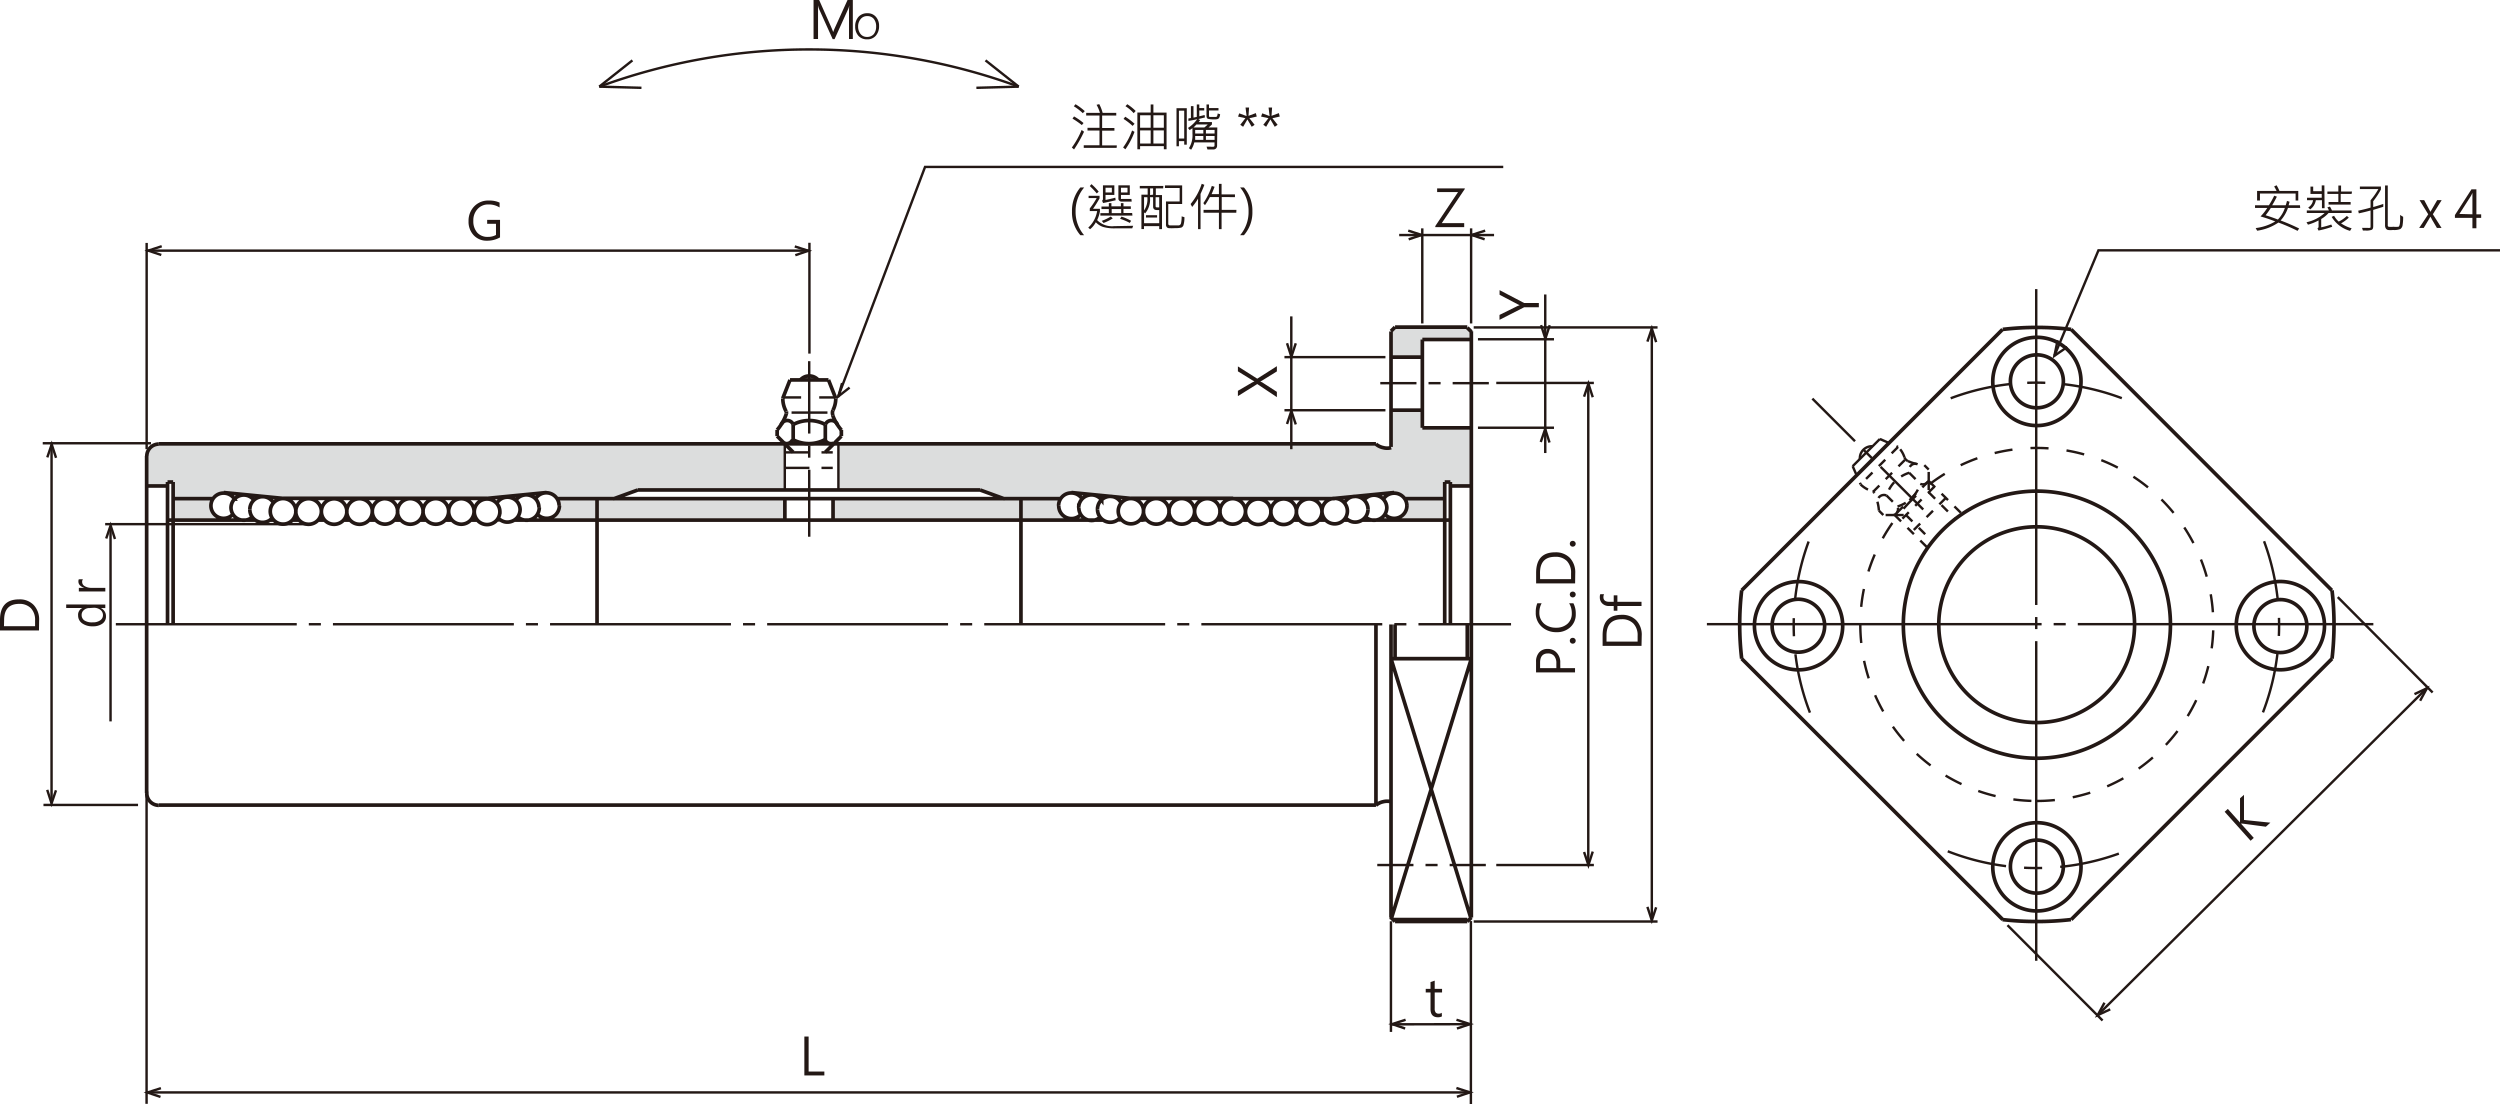 <svg xmlns="http://www.w3.org/2000/svg" xmlns:xlink="http://www.w3.org/1999/xlink" viewBox="0 0 339.93 150.14">
  <defs>
    <style>
      .cls-1, .cls-10, .cls-11, .cls-13, .cls-14, .cls-15, .cls-16, .cls-17, .cls-18, .cls-4, .cls-5, .cls-6, .cls-7, .cls-8, .cls-9 {
        fill: none;
      }

      .cls-2 {
        clip-path: url(#clip-path);
      }

      .cls-3 {
        fill: #dcdddd;
      }

      .cls-10, .cls-11, .cls-13, .cls-14, .cls-15, .cls-16, .cls-17, .cls-18, .cls-4, .cls-5, .cls-6, .cls-7, .cls-8, .cls-9 {
        stroke: #231815;
      }

      .cls-10, .cls-11, .cls-13, .cls-14, .cls-15, .cls-16, .cls-17, .cls-18, .cls-4, .cls-6, .cls-7, .cls-8, .cls-9 {
        stroke-width: 0.33px;
      }

      .cls-5 {
        stroke-width: 0.5px;
      }

      .cls-6 {
        stroke-dasharray: 4.92 1.64 1.64 1.64;
      }

      .cls-7 {
        stroke-dasharray: 24.6 1.64 1.64 1.64;
      }

      .cls-8 {
        stroke-dasharray: 2.46 2.46 5.74 2.46 2.46 5.74;
      }

      .cls-9 {
        stroke-dasharray: 8.2 1.64 8.2 8.2 1.64 8.2;
      }

      .cls-10 {
        stroke-dasharray: 3.28 1.64 4.1 1.64;
      }

      .cls-11 {
        stroke-dasharray: 9.84 1.64 1.64 1.64;
      }

      .cls-12 {
        fill: #231815;
      }

      .cls-13 {
        stroke-dasharray: 45.51 1.64 1.64 1.64;
      }

      .cls-14 {
        stroke-dasharray: 1.23 1.23;
      }

      .cls-15 {
        stroke-dasharray: 43.46 1.64 1.64 1.64;
      }

      .cls-16 {
        stroke-dasharray: 8.2 1.64 1.64 1.64;
      }

      .cls-17 {
        stroke-dasharray: 2.46 2.46;
      }

      .cls-18 {
        stroke-dasharray: 8.2 2.46 2.46 2.46 8.2 28.29;
      }
    </style>
    <clipPath id="clip-path" transform="translate(-4.38 -4.38)">
      <rect class="cls-1" width="348.77" height="156.18"/>
    </clipPath>
  </defs>
  <title>資產 1</title>
  <g id="圖層_2" data-name="圖層 2">
    <g id="圖層_1-2" data-name="圖層 1">
      <g class="cls-2">
        <path class="cls-3" d="M200.72,75V72.11h-5.43a1.24,1.24,0,0,1,.41,1,2.66,2.66,0,0,1-1.69,2Z" transform="translate(-4.38 -4.38)"/>
        <path class="cls-3" d="M148.5,72.16H117.6v2.92h32.59s-1.43-.36-1.79-1.23a4.07,4.07,0,0,1,.1-1.69" transform="translate(-4.38 -4.38)"/>
        <path class="cls-3" d="M111.11,72.26H80.18a.87.87,0,0,1,.26.82,2.41,2.41,0,0,1-1.64,2h32.31Z" transform="translate(-4.38 -4.38)"/>
        <polygon class="cls-3" points="23.63 67.72 23.63 70.59 30.39 70.59 28.86 69.57 28.6 68.7 28.96 67.72 23.63 67.72"/>
        <polygon class="cls-3" points="189.68 44.54 189.15 45.07 189.15 48.53 193.39 48.53 193.39 46.15 200.03 46.15 200.03 45.09 199.48 44.54 189.68 44.54"/>
        <path class="cls-3" d="M118.39,64.74v6.2h19.19L141,72.17h7.63s.48-.53.67-.58a2.64,2.64,0,0,1,.84-.21l8,.79h27.73l8.13-.79a2.48,2.48,0,0,1,.77.19c.15.12.63.36.7.63h5.42V69.93h.77v.51h2.81v-7.9h-6.62V60.16h-4.28v5.06a5.77,5.77,0,0,1-1.06,0,6,6,0,0,1-1-.5Z" transform="translate(-4.38 -4.38)"/>
        <path class="cls-3" d="M25.9,64.71s-.89.19-1.06.43a2,2,0,0,0-.53,1.11v4.19h2.84v-.5h.77V72.2h5.39a2.37,2.37,0,0,1,.7-.63,4.61,4.61,0,0,1,.82-.19l8.11.79H70.45l8.23-.79a2.58,2.58,0,0,1,.89.26,2.47,2.47,0,0,1,.6.53h7.58l3.35-1.23h20V64.73Z" transform="translate(-4.38 -4.38)"/>
        <path class="cls-4" d="M142.89,16.16a82.84,82.84,0,0,0-57,0" transform="translate(-4.38 -4.38)"/>
        <line class="cls-4" x1="85.99" y1="8.21" x2="81.48" y2="11.78"/>
        <line class="cls-4" x1="87.22" y1="11.94" x2="81.48" y2="11.78"/>
        <line class="cls-4" x1="134" y1="8.21" x2="138.51" y2="11.78"/>
        <line class="cls-4" x1="132.76" y1="11.94" x2="138.51" y2="11.78"/>
        <path class="cls-5" d="M187.18,72.77A1.71,1.71,0,0,1,188,72a1.74,1.74,0,0,1,2.39,1.6m-2.8.28a1.74,1.74,0,0,0-1.73-1.74,1.78,1.78,0,0,0-1.23.51,1.75,1.75,0,0,0,0,2.45,1.78,1.78,0,0,0,1.23.51,1.74,1.74,0,0,0,1.73-1.73m-17.33,0A1.74,1.74,0,0,0,172,75.65m-115.28,0a1.72,1.72,0,0,0,1.73-1.73m19,.39a1.74,1.74,0,0,0,2.48.06,1.81,1.81,0,0,0,.52-1.24m-5.64,1.54a1.75,1.75,0,0,0,2.42-.07,1.79,1.79,0,0,0,.48-1.21m115.83,40a2.2,2.2,0,0,0-1.08,0,2.23,2.23,0,0,0-1,.49m0-49.12a2.23,2.23,0,0,0,1,.49,2.08,2.08,0,0,0,1.08,0m-169.2,47a1.64,1.64,0,0,0,.48,1.15,1.63,1.63,0,0,0,1.16.48m0-49.12a1.67,1.67,0,0,0-1.16.48,1.69,1.69,0,0,0-.48,1.16m124,6.76a1.73,1.73,0,0,0,3,1.18m-.27-.92a1.75,1.75,0,0,0,.49,1.21,1.74,1.74,0,0,0,1.19.52,1.7,1.7,0,0,0,1.22-.45M41.58,72.77a1.71,1.71,0,0,0-.84-.73,1.74,1.74,0,0,0-2.39,1.6m6.26.28a1.74,1.74,0,1,0-.51,1.22,1.76,1.76,0,0,0,.51-1.22m109-.28a1.76,1.76,0,0,0,.31,1,1.73,1.73,0,0,0,2.73.16m-5.13-2.58a1.72,1.72,0,0,0-.85-.7,1.8,1.8,0,0,0-1.1-.05,1.73,1.73,0,0,0-1.25,1.67m5.86-.77a1.76,1.76,0,0,0-.87-.62,1.74,1.74,0,0,0-1.93.64,1.74,1.74,0,0,0-.33,1m12.29.53a1.74,1.74,0,1,0-.51,1.22,1.76,1.76,0,0,0,.51-1.22m3.47,0a1.74,1.74,0,1,0-.51,1.22,1.76,1.76,0,0,0,.51-1.22m3.46,0a1.75,1.75,0,0,0-.5-1.23,1.74,1.74,0,0,0-2.46,0,1.75,1.75,0,0,0,0,2.45,1.74,1.74,0,0,0,2.46,0,1.74,1.74,0,0,0,.5-1.22M172,72.18a1.74,1.74,0,0,0-1.74,1.74m-13.43-1.15A1.71,1.71,0,0,0,156,72a1.74,1.74,0,0,0-2.39,1.6m6.26.28a1.72,1.72,0,1,0-.5,1.22,1.75,1.75,0,0,0,.5-1.22M172,75.65a1.74,1.74,0,0,0,1.73-1.73m18.95.39a1.73,1.73,0,0,0,3-1.18m-5.63,1.54a1.71,1.71,0,0,0,1.22.45,1.74,1.74,0,0,0,1.19-.52,1.75,1.75,0,0,0,.49-1.21m-5.6,1.4a1.87,1.87,0,0,0,.89.54,1.76,1.76,0,0,0,1.84-.7,1.76,1.76,0,0,0,.31-1m5.29-.51a1.72,1.72,0,0,0-.35-1,1.77,1.77,0,0,0-.9-.62,1.8,1.8,0,0,0-1.1.05,1.72,1.72,0,0,0-.85.7m.47,1.18a1.74,1.74,0,0,0-.33-1,1.74,1.74,0,0,0-1.93-.64,1.8,1.8,0,0,0-.87.62m-5.69,1.56a1.74,1.74,0,1,0-.51,1.22,1.76,1.76,0,0,0,.51-1.22m-3.47,0a1.74,1.74,0,1,0-.51,1.22,1.76,1.76,0,0,0,.51-1.22m-3.47,0a1.75,1.75,0,0,0-.5-1.23,1.78,1.78,0,0,0-1.23-.51,1.75,1.75,0,0,0-1.22.51,1.73,1.73,0,0,0,0,2.45,1.75,1.75,0,0,0,1.22.51,1.78,1.78,0,0,0,1.23-.51,1.74,1.74,0,0,0,.5-1.22m-3.46,0A1.74,1.74,0,0,0,172,72.18M72.1,74.79a1.79,1.79,0,0,0,.88.54,1.72,1.72,0,0,0,1-.07,1.71,1.71,0,0,0,.82-.63,1.83,1.83,0,0,0,.3-1m5.3-.51a1.74,1.74,0,0,0-2.36-1.62,1.76,1.76,0,0,0-.85.7m.47,1.18a1.73,1.73,0,0,0-.32-1,1.71,1.71,0,0,0-.87-.63,1.67,1.67,0,0,0-1.06,0,1.71,1.71,0,0,0-.87.62m-5.7,1.56a1.74,1.74,0,0,0-1.73-1.74,1.73,1.73,0,0,0-1.22.51,1.73,1.73,0,0,0,0,2.45,1.73,1.73,0,0,0,1.22.51,1.74,1.74,0,0,0,1.73-1.73m-3.46,0a1.74,1.74,0,1,0-.51,1.22,1.76,1.76,0,0,0,.51-1.22m-3.47,0a1.74,1.74,0,1,0-.51,1.22,1.76,1.76,0,0,0,.51-1.22m-3.47,0a1.72,1.72,0,0,0-1.73-1.74m18.39,1.46a1.81,1.81,0,0,0-.35-1,1.74,1.74,0,0,0-2-.55,1.71,1.71,0,0,0-.84.73m.44,1.15a1.74,1.74,0,1,0-.51,1.22,1.76,1.76,0,0,0,.51-1.22M55,73.92a1.74,1.74,0,0,0,1.73,1.73M33.06,73.13a1.72,1.72,0,0,0,1.77,1.73,1.71,1.71,0,0,0,1.22-.55m-.26-.92a1.75,1.75,0,0,0,.49,1.21,1.74,1.74,0,0,0,1.19.52,1.71,1.71,0,0,0,1.22-.45m-.34-1a1.75,1.75,0,0,0,1.12,1.63,1.72,1.72,0,0,0,1.91-.48m-5.12-2.58a1.72,1.72,0,0,0-.85-.7,1.8,1.8,0,0,0-1.1-.05,1.73,1.73,0,0,0-1.25,1.67m5.86-.77a1.8,1.8,0,0,0-.87-.62,1.74,1.74,0,0,0-1.93.64,1.74,1.74,0,0,0-.33,1m12.29.53a1.74,1.74,0,1,0-.51,1.22,1.76,1.76,0,0,0,.51-1.22m3.46,0a1.75,1.75,0,0,0-.5-1.23,1.74,1.74,0,0,0-2.46,0,1.75,1.75,0,0,0,0,2.45,1.74,1.74,0,0,0,2.46,0,1.74,1.74,0,0,0,.5-1.22m3.47,0a1.74,1.74,0,1,0-.51,1.22A1.76,1.76,0,0,0,55,73.92m1.73-1.74A1.74,1.74,0,0,0,55,73.92M203.89,89.29v4.65m0-45,.55.55M117.65,64.73H111.1m0,7.45V75.1m6.55-2.92V75.1m75.87,18.84,10.85,35.26m-10.85.22,10.92-35.48m-.55,35.48v.26m-9.82-.26v.26m-.27-.26h10.09M193.52,93.94h10.92M167.29,75.1h-.94m-11.93,0H85.56m63.05-2.92H85.56m72.93,0-8.43-.83m22,.79H158.15m-1.26,2.92h-.6m4.07,0h-.94m3.93,0h-.47m.94,0h-.94m3.94,0h-.47m4.4,0h-.94m.47,0h-.47m23.71-9.91V49.45m-2.05,64.4H26M191.47,64.73H26M191.47,89.29v24.56m6.31-51.3h6.66m-10.92-2.4h4.26m0,2.4v-6m0-6v6m-4.26-3.61h4.26m0-2.4h6.66M194.07,89.29v4.65M180.21,75.1h.94m-3.94,0h.47m-4.4,0h.94m-.47,0h.47m9.93,0h.47m-123.15,0h.94m11.92,0H85.56m0-2.92V89.29M80.15,72.18h5.41m-15.29,0,8.42-.83m-21.95.79H70.61m1.26,2.92h.6m121.6-26.2-.55.55m10.37-.55h-9.82m10.37.55V89.29M24.32,66.37v45.85m179.57,17.46.55-.54m-10.37.54-.55-.54m10.37.54h-9.82m10.37-.54V89.29m-10.92,39.85V89.29M91.12,71l-3.38,1.23m53.27,0L137.64,71m0,0H91.12m52.08,1.23V89.29M27.92,69.92V89.29m5.42-17.11H27.92m15.29,0-8.42-.83m22,.79H42.88M41.62,75.1H41m4.06,0h-.94m3.94,0h-.47m.94,0h-.94m3.93,0h-.47m4.41,0h-.94m.47,0h-.47m-9.93,0h-.47m115.74,0h-.46m17.32,0h.94m11.93,0h12m0-4.64h2.84m-3.61-.54h.77m0,0V89.29m-.77-19.37V89.29m-5.41-17.11h5.41m-15.29,0,8.43-.83M172,72.18h13.86m1.26,2.92h.6m-4.06,0h.94m-3.94,0h.47M68.4,75.1h.94m-3.93,0h.47m-.94,0h.94m-3.94,0h.47M58,75.1h1m-.48,0H59m9.92,0h.47M52,75.1h-.94m-11.92,0h-12m0-4.64H24.32m3.6-.54h-.76m0,0V89.29" transform="translate(-4.38 -4.38)"/>
        <path class="cls-5" d="M241.2,84.65a40.09,40.09,0,0,0,0,9.29M286,49.17a40.18,40.18,0,0,0-9.3,0m44.77,44.77a40.09,40.09,0,0,0,0-9.29m-44.77,44.77L241.2,93.94m80.24-9.29L286,49.17m0,80.25,35.47-35.48M241.2,84.65l35.47-35.48m0,80.25a41.32,41.32,0,0,0,9.3,0" transform="translate(-4.38 -4.38)"/>
        <line class="cls-6" x1="202.03" y1="117.62" x2="186.46" y2="117.62"/>
        <line class="cls-6" x1="202.44" y1="52.1" x2="186.87" y2="52.1"/>
        <line class="cls-7" x1="15.75" y1="84.88" x2="205.46" y2="84.88"/>
        <path class="cls-5" d="M110.6,62.1a.89.89,0,0,1,1.64,0" transform="translate(-4.38 -4.38)"/>
        <path class="cls-5" d="M116.6,62.1a4.67,4.67,0,0,0-4.36,0" transform="translate(-4.38 -4.38)"/>
        <path class="cls-5" d="M111.31,60.62a.36.36,0,0,0,0-.15.48.48,0,0,0,0-.14" transform="translate(-4.38 -4.38)"/>
        <path class="cls-5" d="M110.05,62.84a6.52,6.52,0,0,0,1.26-2.22" transform="translate(-4.38 -4.38)"/>
        <path class="cls-5" d="M110.82,58.56a3.65,3.65,0,0,0,.46,1.77" transform="translate(-4.38 -4.38)"/>
        <path class="cls-5" d="M117.64,60.16a3.55,3.55,0,0,0,.38-1.6" transform="translate(-4.38 -4.38)"/>
        <path class="cls-5" d="M115.64,56.05a1.7,1.7,0,0,0-.77-.49,1.72,1.72,0,0,0-.9,0,1.65,1.65,0,0,0-.77.49" transform="translate(-4.38 -4.38)"/>
        <path class="cls-5" d="M117.64,60.16a.9.9,0,0,0,0,.7" transform="translate(-4.38 -4.38)"/>
        <path class="cls-5" d="M118.24,62.1a.89.89,0,0,0-1.64,0" transform="translate(-4.38 -4.38)"/>
        <path class="cls-5" d="M117.61,60.86a6.54,6.54,0,0,0,1.18,2" transform="translate(-4.38 -4.38)"/>
        <line class="cls-5" x1="112.65" y1="51.66" x2="107.42" y2="51.66"/>
        <line class="cls-5" x1="106.76" y1="60.4" x2="107.85" y2="61.49"/>
        <line class="cls-5" x1="113.31" y1="60.4" x2="112.22" y2="61.49"/>
        <line class="cls-5" x1="113.31" y1="60.4" x2="114.4" y2="59.3"/>
        <line class="cls-5" x1="114.4" y1="58.45" x2="114.4" y2="59.3"/>
        <line class="cls-5" x1="112.22" y1="57.72" x2="112.22" y2="59.85"/>
        <line class="cls-5" x1="107.85" y1="57.72" x2="107.85" y2="59.85"/>
        <line class="cls-5" x1="106.76" y1="60.4" x2="105.67" y2="59.3"/>
        <line class="cls-5" x1="105.67" y1="58.45" x2="105.67" y2="59.3"/>
        <line class="cls-5" x1="107.42" y1="51.66" x2="106.43" y2="54.17"/>
        <line class="cls-5" x1="112.65" y1="51.66" x2="113.64" y2="54.17"/>
        <line class="cls-8" x1="106.47" y1="54.04" x2="113.54" y2="54.04"/>
        <line class="cls-9" x1="106.71" y1="60.42" x2="106.71" y2="66.63"/>
        <line class="cls-9" x1="114" y1="60.5" x2="114" y2="66.7"/>
        <line class="cls-10" x1="106.78" y1="61.51" x2="113.23" y2="61.51"/>
        <line class="cls-10" x1="106.78" y1="63.62" x2="113.23" y2="63.62"/>
        <line class="cls-11" x1="110.03" y1="49.11" x2="110.03" y2="72.98"/>
        <line class="cls-4" x1="107.63" y1="56.1" x2="112.51" y2="56.1"/>
        <path class="cls-5" d="M116.55,64.16a.92.92,0,0,0,.49.48.87.87,0,0,0,.67,0" transform="translate(-4.38 -4.38)"/>
        <path class="cls-5" d="M111,64.63a.85.85,0,0,0,.68,0,.94.94,0,0,0,.48-.48" transform="translate(-4.38 -4.38)"/>
        <path class="cls-5" d="M112.19,64.16a4.67,4.67,0,0,0,4.36,0" transform="translate(-4.38 -4.38)"/>
        <line class="cls-4" x1="20.53" y1="60.27" x2="5.81" y2="60.27"/>
        <line class="cls-4" x1="18.77" y1="109.45" x2="5.91" y2="109.45"/>
        <line class="cls-4" x1="42" y1="71.27" x2="14.3" y2="71.27"/>
        <line class="cls-4" x1="188.38" y1="48.56" x2="174.65" y2="48.56"/>
        <line class="cls-4" x1="188.38" y1="55.78" x2="174.65" y2="55.78"/>
        <line class="cls-4" x1="203.15" y1="31.96" x2="190.25" y2="31.96"/>
        <line class="cls-4" x1="210.11" y1="40.04" x2="210.11" y2="61.6"/>
        <line class="cls-4" x1="175.58" y1="43.02" x2="175.58" y2="61.08"/>
        <line class="cls-4" x1="193.39" y1="31.05" x2="193.39" y2="43.98"/>
        <line class="cls-4" x1="200.03" y1="31.05" x2="200.03" y2="43.98"/>
        <line class="cls-4" x1="110.06" y1="33.01" x2="110.06" y2="48.08"/>
        <line class="cls-4" x1="19.94" y1="33.03" x2="19.94" y2="61.07"/>
        <line class="cls-4" x1="19.93" y1="104.84" x2="19.93" y2="150.09"/>
        <line class="cls-4" x1="200" y1="125.24" x2="200" y2="150.14"/>
        <line class="cls-4" x1="189.13" y1="125.27" x2="189.13" y2="140.31"/>
        <line class="cls-4" x1="200" y1="139.26" x2="189.15" y2="139.28"/>
        <line class="cls-4" x1="215.96" y1="52.15" x2="215.96" y2="117.62"/>
        <polyline class="cls-4" points="108.14 34.7 109.91 34.1 108.07 33.51"/>
        <polyline class="cls-4" points="201.87 32.54 200.1 31.95 201.94 31.36"/>
        <polyline class="cls-4" points="191.54 32.54 193.31 31.95 191.48 31.36"/>
        <polyline class="cls-4" points="21.93 34.67 20.16 34.08 21.99 33.48"/>
        <polyline class="cls-4" points="21.82 149.15 20.05 148.55 21.88 147.96"/>
        <polyline class="cls-4" points="191.06 139.85 189.29 139.25 191.12 138.66"/>
        <polyline class="cls-4" points="198.1 139.85 199.88 139.25 198.04 138.66"/>
        <polyline class="cls-4" points="198.1 149.13 199.87 148.53 198.03 147.94"/>
        <polyline class="cls-4" points="224 46.45 224.6 44.68 225.19 46.52"/>
        <polyline class="cls-4" points="14.44 73.22 15.04 71.45 15.63 73.29"/>
        <polyline class="cls-4" points="215.39 53.94 215.98 52.17 216.57 54.01"/>
        <polyline class="cls-4" points="215.39 115.85 215.98 117.63 216.57 115.79"/>
        <polyline class="cls-4" points="175 57.65 175.59 55.88 176.19 57.71"/>
        <polyline class="cls-4" points="176.19 46.68 175.59 48.51 175 46.67"/>
        <polyline class="cls-4" points="209.5 60.1 210.1 58.33 210.69 60.17"/>
        <polyline class="cls-4" points="210.72 44.22 210.13 46.05 209.54 44.21"/>
        <polyline class="cls-4" points="6.43 62.19 7.03 60.42 7.62 62.25"/>
        <polyline class="cls-4" points="7.61 107.46 7.01 109.24 6.42 107.4"/>
        <polyline class="cls-4" points="225.19 123.37 224.6 125.14 224 123.31"/>
        <line class="cls-4" x1="224.6" y1="44.66" x2="224.6" y2="125.07"/>
        <line class="cls-4" x1="15.03" y1="71.68" x2="15.03" y2="98.09"/>
        <line class="cls-4" x1="7.01" y1="60.42" x2="7.01" y2="109.24"/>
        <line class="cls-4" x1="199.88" y1="148.54" x2="19.97" y2="148.54"/>
        <path class="cls-12" d="M72.37,36.66a3.53,3.53,0,0,1-1.77.45,2.38,2.38,0,0,1-1.81-.74,2.66,2.66,0,0,1-.7-1.93,2.79,2.79,0,0,1,.77-2,2.62,2.62,0,0,1,2-.79,3.23,3.23,0,0,1,1.45.28v.66a2.76,2.76,0,0,0-1.52-.41,1.92,1.92,0,0,0-1.47.62,2.24,2.24,0,0,0-.58,1.61,2.32,2.32,0,0,0,.53,1.6,1.86,1.86,0,0,0,1.46.58,2.2,2.2,0,0,0,1.09-.26V34.81H70.62v-.53h1.75Z" transform="translate(-4.38 -4.38)"/>
        <path class="cls-12" d="M119.82,9.68V6.1c0-.27,0-.61.05-1h0a3.72,3.72,0,0,1-.16.5l-1.85,4.1h-.26l-1.84-4.07a2.57,2.57,0,0,1-.15-.53h0c0,.19,0,.53,0,1V9.68H115V4.38h.76l1.66,3.73c.13.3.21.51.25.63h0c.07-.19.15-.4.26-.64l1.69-3.72h.72v5.3Z" transform="translate(-4.38 -4.38)"/>
        <path class="cls-12" d="M120.66,8a1.9,1.9,0,0,1,.45-1.33,1.57,1.57,0,0,1,1.22-.49,1.45,1.45,0,0,1,1.14.48,1.8,1.8,0,0,1,.44,1.25,1.93,1.93,0,0,1-.44,1.32,1.49,1.49,0,0,1-1.2.5,1.53,1.53,0,0,1-1.17-.48A1.82,1.82,0,0,1,120.66,8Zm.4,0a1.59,1.59,0,0,0,.33,1,1.07,1.07,0,0,0,.88.4,1.17,1.17,0,0,0,.92-.38,1.6,1.6,0,0,0,.32-1,1.6,1.6,0,0,0-.31-1.06,1.09,1.09,0,0,0-.9-.39,1.1,1.1,0,0,0-.9.41A1.54,1.54,0,0,0,121.06,8Z" transform="translate(-4.38 -4.38)"/>
        <path class="cls-12" d="M9.68,90.11H4.38V88.68c0-1.87.87-2.8,2.58-2.8a2.61,2.61,0,0,1,2,.76,2.87,2.87,0,0,1,.74,2.09Zm-4.76-.58H9.15v-.81a2.26,2.26,0,0,0-.57-1.64A2.13,2.13,0,0,0,7,86.49c-1.37,0-2.06.73-2.06,2.2Z" transform="translate(-4.38 -4.38)"/>
        <path class="cls-12" d="M116.47,150.61h-2.72v-5.29h.58v4.76h2.14Z" transform="translate(-4.38 -4.38)"/>
        <path class="cls-12" d="M200.44,142.58a1.12,1.12,0,0,1-.55.12c-.65,0-1-.37-1-1.1v-2.27h-.65v-.49h.65v-.93l.57-.19v1.12h1v.49h-1v2.17a.87.87,0,0,0,.13.55.52.52,0,0,0,.43.16.65.65,0,0,0,.4-.12Z" transform="translate(-4.38 -4.38)"/>
        <g>
          <path class="cls-12" d="M216.54,95.23h2v.58h-5.3V94.39a1.86,1.86,0,0,1,.42-1.3,1.46,1.46,0,0,1,1.16-.47,1.58,1.58,0,0,1,1.26.55,1.89,1.89,0,0,1,.45,1.36Zm-2.75,0H216v-.66a1.49,1.49,0,0,0-.3-1,1.08,1.08,0,0,0-.84-.34c-.71,0-1.07.42-1.07,1.26Z" transform="translate(-4.38 -4.38)"/>
          <path class="cls-12" d="M218.23,91.9a.4.4,0,0,1-.29-.12.41.41,0,0,1,0-.56.39.39,0,0,1,.29-.11.37.37,0,0,1,.28.11.38.38,0,0,1,.12.28.41.41,0,0,1-.11.28A.4.4,0,0,1,218.23,91.9Z" transform="translate(-4.38 -4.38)"/>
          <path class="cls-12" d="M218.32,86.41a3,3,0,0,1,.32,1.46,2.32,2.32,0,0,1-.74,1.79,2.65,2.65,0,0,1-1.9.68,2.88,2.88,0,0,1-2-.75,2.49,2.49,0,0,1-.8-1.94,3.14,3.14,0,0,1,.21-1.24H214a2.55,2.55,0,0,0-.31,1.25,1.93,1.93,0,0,0,.63,1.51,2.42,2.42,0,0,0,1.64.56,2.24,2.24,0,0,0,1.54-.52,1.81,1.81,0,0,0,.6-1.42,2.58,2.58,0,0,0-.36-1.38Z" transform="translate(-4.38 -4.38)"/>
          <path class="cls-12" d="M218.23,85.61a.4.4,0,0,1-.29-.12.41.41,0,0,1,0-.56.44.44,0,0,1,.29-.11.41.41,0,0,1,.28.11.39.39,0,0,1,.12.28.41.41,0,0,1-.11.28A.4.4,0,0,1,218.23,85.61Z" transform="translate(-4.38 -4.38)"/>
          <path class="cls-12" d="M218.55,83.71h-5.3V82.27q0-2.79,2.58-2.79a2.65,2.65,0,0,1,2,.75,2.87,2.87,0,0,1,.74,2.09Zm-4.76-.58H218v-.81a2.28,2.28,0,0,0-.56-1.65,2.12,2.12,0,0,0-1.6-.58c-1.38,0-2.06.73-2.06,2.19Z" transform="translate(-4.38 -4.38)"/>
          <path class="cls-12" d="M218.23,78.71a.4.4,0,0,1-.29-.12.41.41,0,0,1-.11-.28.43.43,0,0,1,.11-.28.44.44,0,0,1,.29-.11.38.38,0,0,1,.28.12.36.36,0,0,1,.12.27.41.41,0,0,1-.11.28A.4.4,0,0,1,218.23,78.71Z" transform="translate(-4.38 -4.38)"/>
        </g>
        <path class="cls-12" d="M203.55,30.08l-3.13,4.64h3.05v.54h-3.93v-.14l3.09-4.62h-2.84V30h3.76Z" transform="translate(-4.38 -4.38)"/>
        <path class="cls-12" d="M208.28,43.83l3.34,1.75h2v.58h-2l-3.35,1.71V47.2L210.7,46l.32-.13h0a2.41,2.41,0,0,1-.32-.14l-2.42-1.27Z" transform="translate(-4.38 -4.38)"/>
        <path class="cls-12" d="M178,54.17v.71L176,56.12a1.54,1.54,0,0,1-.26.13h0l.26.12L178,57.66v.72l-2.67-1.78-2.63,1.64v-.72l1.88-1.1.37-.19h0a3.16,3.16,0,0,1-.39-.21l-1.86-1.15v-.67l2.63,1.67Z" transform="translate(-4.38 -4.38)"/>
        <g>
          <path class="cls-12" d="M227.58,92.2h-5.29V90.77q0-2.79,2.58-2.79a2.64,2.64,0,0,1,2,.75,2.83,2.83,0,0,1,.74,2.09Zm-4.76-.58h4.23v-.8a2.27,2.27,0,0,0-.57-1.65,2.12,2.12,0,0,0-1.59-.59c-1.38,0-2.07.74-2.07,2.2Z" transform="translate(-4.38 -4.38)"/>
          <path class="cls-12" d="M222.49,85.17a.9.9,0,0,0-.09.4c0,.43.27.64.81.64h.59v-.88h.5v.88h3.28v.57H224.3v.64h-.5v-.64h-.62a1.26,1.26,0,0,1-.93-.34,1.14,1.14,0,0,1-.34-.84,1.23,1.23,0,0,1,.06-.43Z" transform="translate(-4.38 -4.38)"/>
        </g>
        <line class="cls-4" x1="211.3" y1="46.13" x2="200.96" y2="46.13"/>
        <line class="cls-4" x1="19.93" y1="34.08" x2="110.01" y2="34.08"/>
        <line class="cls-4" x1="211.3" y1="58.16" x2="200.96" y2="58.16"/>
        <line class="cls-12" x1="203.45" y1="52.07" x2="216.72" y2="52.07"/>
        <line class="cls-4" x1="203.45" y1="52.07" x2="216.72" y2="52.07"/>
        <line class="cls-12" x1="203.45" y1="117.62" x2="216.72" y2="117.62"/>
        <line class="cls-4" x1="203.45" y1="117.62" x2="216.72" y2="117.62"/>
        <line class="cls-4" x1="200.38" y1="44.52" x2="225.38" y2="44.52"/>
        <line class="cls-4" x1="200.38" y1="125.3" x2="225.38" y2="125.3"/>
        <line class="cls-13" x1="232.09" y1="84.87" x2="322.71" y2="84.87"/>
        <path class="cls-5" d="M248.94,83.46a6,6,0,1,1-4.25,1.76,6.07,6.07,0,0,1,4.25-1.76m0,2.4a3.6,3.6,0,0,0-3.6,3.6,3.61,3.61,0,0,0,1,2.55,3.6,3.6,0,1,0,2.55-6.15" transform="translate(-4.38 -4.38)"/>
        <path class="cls-5" d="M277.74,122.21a3.6,3.6,0,0,1,6.15-2.54,3.61,3.61,0,0,1-2.55,6.15,3.6,3.6,0,0,1-3.6-3.61m-2.4,0A6,6,0,1,0,277.1,118a6.1,6.1,0,0,0-1.76,4.24" transform="translate(-4.38 -4.38)"/>
        <path class="cls-5" d="M277.74,56.23a3.6,3.6,0,0,1,6.15-2.54,3.6,3.6,0,0,1-2.55,6.14,3.59,3.59,0,0,1-3.6-3.6m-2.4,0A6,6,0,1,0,277.1,52a6.08,6.08,0,0,0-1.76,4.24" transform="translate(-4.38 -4.38)"/>
        <path class="cls-5" d="M310.85,89.45a3.6,3.6,0,1,1,1,2.55,3.65,3.65,0,0,1-1-2.55m-2.4,0a6,6,0,0,0,6,6,6,6,0,1,0-4.24-10.25,6,6,0,0,0-1.76,4.24" transform="translate(-4.38 -4.38)"/>
        <line class="cls-14" x1="263.02" y1="66.17" x2="258.39" y2="70.8"/>
        <line class="cls-14" x1="264.57" y1="67.71" x2="259.94" y2="72.34"/>
        <line class="cls-14" x1="262.25" y1="65.4" x2="266.86" y2="69.96"/>
        <line class="cls-14" x1="257.62" y1="70.03" x2="262.19" y2="74.58"/>
        <line class="cls-15" x1="276.87" y1="130.64" x2="276.87" y2="39.31"/>
        <line class="cls-16" x1="246.43" y1="54.2" x2="261.87" y2="69.64"/>
        <line class="cls-14" x1="259.01" y1="62.54" x2="254.71" y2="66.85"/>
        <line class="cls-4" x1="255.61" y1="59.69" x2="251.91" y2="63.39"/>
        <path class="cls-14" d="M260.88,71.75a.88.88,0,0,0-1.15,1.15" transform="translate(-4.38 -4.38)"/>
        <path class="cls-14" d="M264,68.66a4.66,4.66,0,0,0-3.09,3.09" transform="translate(-4.38 -4.38)"/>
        <path class="cls-14" d="M259,71.17a.33.33,0,0,1,.13.07.31.31,0,0,1,.09.11" transform="translate(-4.38 -4.38)"/>
        <path class="cls-14" d="M259.86,73.81a6.46,6.46,0,0,0-.68-2.46" transform="translate(-4.38 -4.38)"/>
        <path class="cls-14" d="M257.37,70.25a3.74,3.74,0,0,0,1.59.92" transform="translate(-4.38 -4.38)"/>
        <path class="cls-14" d="M263.33,66.55a3.57,3.57,0,0,0-.86-1.4" transform="translate(-4.38 -4.38)"/>
        <path class="cls-4" d="M259,65.06a1.62,1.62,0,0,0-.89.2,1.63,1.63,0,0,0-.84,1.53" transform="translate(-4.38 -4.38)"/>
        <path class="cls-14" d="M263.33,66.55a.89.89,0,0,0,.47.52" transform="translate(-4.38 -4.38)"/>
        <path class="cls-14" d="M261.9,74.41a.87.87,0,0,0,.49-1.15" transform="translate(-4.38 -4.38)"/>
        <path class="cls-14" d="M265.48,70.17a.89.89,0,0,0,.68,0,.87.87,0,0,0,.47-.49" transform="translate(-4.38 -4.38)"/>
        <path class="cls-14" d="M265.12,67.51a.87.87,0,0,0-.67,0A.9.9,0,0,0,264,68a.87.87,0,0,0,0,.67" transform="translate(-4.38 -4.38)"/>
        <path class="cls-14" d="M262.39,73.25a4.76,4.76,0,0,0,1.93-1.15,4.67,4.67,0,0,0,1.16-1.93" transform="translate(-4.38 -4.38)"/>
        <path class="cls-14" d="M263.8,67.07a6.66,6.66,0,0,0,2.24.57" transform="translate(-4.38 -4.38)"/>
        <line class="cls-14" x1="257.62" y1="70.03" x2="259.16" y2="70.03"/>
        <line class="cls-14" x1="262.25" y1="65.4" x2="262.25" y2="66.94"/>
        <line class="cls-14" x1="259.16" y1="70.03" x2="262.79" y2="73.66"/>
        <line class="cls-14" x1="262.25" y1="66.94" x2="265.88" y2="70.57"/>
        <line class="cls-14" x1="262.25" y1="65.4" x2="257.62" y2="70.03"/>
        <line class="cls-14" x1="262.25" y1="65.4" x2="262.25" y2="63.85"/>
        <line class="cls-14" x1="261.65" y1="63.25" x2="262.25" y2="63.85"/>
        <line class="cls-14" x1="259.59" y1="64.28" x2="261.09" y2="65.78"/>
        <line class="cls-14" x1="256.5" y1="67.36" x2="258.01" y2="68.87"/>
        <line class="cls-14" x1="257.62" y1="70.03" x2="256.08" y2="70.03"/>
        <line class="cls-14" x1="255.48" y1="69.43" x2="256.08" y2="70.03"/>
        <line class="cls-14" x1="251.91" y1="63.39" x2="252.99" y2="65.86"/>
        <line class="cls-14" x1="255.61" y1="59.69" x2="258.08" y2="60.77"/>
        <line class="cls-14" x1="258.08" y1="60.77" x2="252.99" y2="65.86"/>
        <path class="cls-17" d="M281.33,113.29a24,24,0,1,0-24-24A24,24,0,0,0,281.33,113.29Z" transform="translate(-4.38 -4.38)"/>
        <path class="cls-5" d="M281.33,107.48a18.16,18.16,0,1,0-18.15-18.15A18.16,18.16,0,0,0,281.33,107.48Z" transform="translate(-4.38 -4.38)"/>
        <polyline class="cls-4" points="279.78 46.26 279.34 48.38 281.08 47.18"/>
        <polyline class="cls-4" points="279.34 48.38 285.33 34.04 339.93 34.04"/>
        <path class="cls-5" d="M281.33,102.63A13.31,13.31,0,1,0,268,89.33,13.3,13.3,0,0,0,281.33,102.63Z" transform="translate(-4.38 -4.38)"/>
        <polyline class="cls-4" points="286.93 137.24 285.23 138.03 286.15 136.34"/>
        <polyline class="cls-4" points="328.3 94.38 329.99 93.59 329.07 95.28"/>
        <line class="cls-4" x1="272.96" y1="125.8" x2="285.89" y2="138.76"/>
        <line class="cls-4" x1="317.87" y1="81.19" x2="330.77" y2="94.16"/>
        <line class="cls-4" x1="330.01" y1="93.54" x2="285.24" y2="138.02"/>
        <path class="cls-12" d="M313.09,116.24l-.62.55-3.16-.42-.22,0h0l1.74,1.94-.43.39-3.53-3.94.43-.39,1.66,1.85h0a1.41,1.41,0,0,1,0-.22l0-3.07.54-.48,0,3.42Z" transform="translate(-4.38 -4.38)"/>
        <g>
          <path class="cls-12" d="M317.14,32.65h-1.66a4.94,4.94,0,0,1-1,1.71A26.51,26.51,0,0,1,317,35.45l-.22.32a24.94,24.94,0,0,0-2.6-1.13,6.73,6.73,0,0,1-2.89,1.11l-.2-.36a6.75,6.75,0,0,0,2.66-.9,20.52,20.52,0,0,0-2-.68,7.42,7.42,0,0,0,.92-1.16H311v-.36h1.89a13.53,13.53,0,0,0,.72-1.3l.36.13c-.17.35-.38.74-.64,1.17h1.84a3.39,3.39,0,0,0,.17-.59l.36.11-.13.48h1.54Zm-.26-1h-.36v-.95h-4.85v.95h-.39V30.34h2.65c-.1-.21-.21-.41-.33-.61l.33-.16a5,5,0,0,1,.39.77h2.56Zm-1.82,1h-1.91a11.07,11.07,0,0,1-.71,1c.43.13,1,.32,1.67.58A4.13,4.13,0,0,0,315.06,32.65Z" transform="translate(-4.38 -4.38)"/>
          <path class="cls-12" d="M324.13,33.34H321a4.16,4.16,0,0,1-1,.82v1.13a12.23,12.23,0,0,0,1.37-.38l.13.3a13.09,13.09,0,0,1-1.87.52l-.14-.31q.15-.08.15-.18v-.89a6.66,6.66,0,0,1-1.44.58l-.2-.33a5.36,5.36,0,0,0,2.47-1.26h-2.43V33h3a1.64,1.64,0,0,0-.21-.42l.36-.11a5.13,5.13,0,0,1,.27.53h2.67Zm-3.67-.65h-.36V31.6h-.83a1.89,1.89,0,0,1-.77,1.25l-.27-.25a1.41,1.41,0,0,0,.66-1h-.82v-.33h2v-.52h-1.53v-1h.37v.63h1.16v-.79h.36Zm3.67-1.94h-1.48v1.1H324v.35h-3v-.35h1.33v-1.1h-1.49v-.33h1.49v-.81h.37v.81h1.49Zm0,4.68-.21.34a4.24,4.24,0,0,1-2.5-1.9l.33-.15a3,3,0,0,0,.63.79,4.37,4.37,0,0,0,1.11-.77l.26.23a5.1,5.1,0,0,1-1.05.78A4.89,4.89,0,0,0,324.17,35.43Z" transform="translate(-4.38 -4.38)"/>
          <path class="cls-12" d="M328.44,32.5l-1.37.42v2.22c0,.25-.06.41-.19.48a1.92,1.92,0,0,1-.8.11h-.41l-.12-.37c.26,0,.5,0,.72,0a1.36,1.36,0,0,0,.37,0,.13.13,0,0,0,.07-.13V33c-.57.16-1.1.29-1.6.39l-.08-.36q1.07-.24,1.68-.42v-1a9.51,9.51,0,0,0,1.06-1.52h-2.51v-.35h2.86v.41a10.9,10.9,0,0,1-1.05,1.59v.79c.41-.11.86-.25,1.37-.42Zm2.7,1.36a6.55,6.55,0,0,1-.07,1.09.78.78,0,0,1-.31.57,2.2,2.2,0,0,1-1,.13,2.62,2.62,0,0,1-.68,0,.49.49,0,0,1-.28-.19.76.76,0,0,1-.12-.47V29.6h.37V35a.22.22,0,0,0,.1.21,2.63,2.63,0,0,0,.67,0,3,3,0,0,0,.69,0q.15-.06.21-.6a8.19,8.19,0,0,0,0-1Z" transform="translate(-4.38 -4.38)"/>
          <path class="cls-12" d="M336.38,31.59l-1.2,1.92,1.18,1.86h-.63L335,34.13c0-.09-.11-.18-.16-.29h0l-.16.29-.74,1.24h-.62l1.23-1.85-1.18-1.93H334l.85,1.59h0a.75.75,0,0,0,.07-.12l.85-1.47Z" transform="translate(-4.38 -4.38)"/>
          <path class="cls-12" d="M341.75,34h-.65v1.42h-.54V34h-2.38v-.38l2.25-3.5h.67v3.4h.65Zm-1.19-.48V31.14c0-.16,0-.34,0-.55h0c0,.05-.08.19-.19.41l-1.58,2.47Z" transform="translate(-4.38 -4.38)"/>
        </g>
        <polyline class="cls-4" points="113.95 53.97 125.78 22.7 204.4 22.7"/>
        <polyline class="cls-4" points="114.5 52.09 114 53.89 115.52 52.7"/>
        <path class="cls-18" d="M269.22,120.13a33,33,0,1,0-18.64-42.84A33,33,0,0,0,269.22,120.13Z" transform="translate(-4.38 -4.38)"/>
      </g>
      <g>
        <path class="cls-12" d="M151.78,22.29a16.75,16.75,0,0,1-1.36,2.41l-.3-.26a11.24,11.24,0,0,0,1.33-2.39Zm-.07-1.18-.23.28a10.39,10.39,0,0,0-1.27-.88l.21-.3A8.39,8.39,0,0,1,151.71,21.11Zm.17-1.62-.27.28a7.48,7.48,0,0,0-1.22-.94l.23-.28A7.91,7.91,0,0,1,151.88,19.49Zm4.33,5h-4.47v-.36h2.14v-2h-1.63v-.37h1.63V20.09h-1.81v-.36h1.87a4.85,4.85,0,0,0-.46-1.1l.37-.09a5.64,5.64,0,0,1,.46,1.19h1.85v.36h-1.92v1.69h1.67v.37h-1.67v2h2Z" transform="translate(-4.38 -4.38)"/>
        <path class="cls-12" d="M158.64,22.31a9.79,9.79,0,0,1-1.24,2.37l-.31-.25a8.84,8.84,0,0,0,1.22-2.31Zm0-1.09-.26.28a8.3,8.3,0,0,0-1.23-.95l.23-.3A8.85,8.85,0,0,1,158.66,21.22Zm.15-1.74-.26.29a5.28,5.28,0,0,0-1.12-.95l.25-.27A6.6,6.6,0,0,1,158.81,19.48Zm4.21,5.2h-.37v-.43h-3.23v.43h-.37v-5h1.81V18.58h.37v1.11H163Zm-2.16-2.93v-1.7h-1.44v1.7Zm0,2.15V22.11h-1.44V23.9Zm1.79-2.15v-1.7h-1.42v1.7Zm0,2.15V22.11h-1.42V23.9Z" transform="translate(-4.38 -4.38)"/>
        <path class="cls-12" d="M165.75,24.05h-.35v-.48h-.72v.7h-.33V19.09h1.4Zm-.35-.83V19.43h-.72v3.79Zm4.47.92a.53.53,0,0,1-.13.41.48.48,0,0,1-.29.15h-.89l-.12-.38.52,0a1.4,1.4,0,0,0,.47,0,.16.16,0,0,0,.09-.16v-.42h-2.75a3,3,0,0,1-.43,1l-.3-.21a3.33,3.33,0,0,0,.48-2v-.72l-.38.26-.23-.29a4.56,4.56,0,0,0,1.25-1.19c-.38.09-.78.17-1.19.23l0-.33.34-.06V18.81h.35v1.56a4.6,4.6,0,0,0,.45-.1V18.58h.34v.49h.67v.33h-.67v.79a7.4,7.4,0,0,0,.72-.18l.05.34-.9.22.24.14a1.57,1.57,0,0,1-.19.27h1.8v.32a4.9,4.9,0,0,1-.46.41h1.19ZM168.6,21.3h-1.54a3.89,3.89,0,0,1-.4.41h1.48A4.26,4.26,0,0,0,168.6,21.3ZM168,23.4v-.53h-1.11c0,.26,0,.43,0,.53Zm0-.86v-.49h-1.11v.49Zm1.53,0v-.49h-1.18v.49Zm0,.86v-.53h-1.18v.53Zm.75-3.49a1.08,1.08,0,0,1-.1.42.4.4,0,0,1-.21.23,1.16,1.16,0,0,1-.44.05,3.24,3.24,0,0,1-.92-.08c-.12-.06-.18-.2-.18-.41V18.58h.34v.49h1.29v.33h-1.29v.75a.12.12,0,0,0,.13.13h.82c.12,0,.2-.16.23-.47Z" transform="translate(-4.38 -4.38)"/>
        <path class="cls-12" d="M175.26,20.23l-1,.22.71.9-.39.27-.59-1-.58,1-.39-.27.7-.9-1-.22.16-.44,1,.37L173.74,19h.48l-.08,1.13,1-.37Z" transform="translate(-4.38 -4.38)"/>
        <path class="cls-12" d="M178.39,20.23l-1,.22.71.9-.39.27-.59-1-.58,1-.39-.27.7-.9-1-.22.16-.44,1,.37L176.87,19h.48l-.08,1.13,1-.37Z" transform="translate(-4.38 -4.38)"/>
      </g>
      <g>
        <path class="cls-12" d="M151.28,36.36a4.71,4.71,0,0,1-1.14-3.22,4.88,4.88,0,0,1,1.14-3.27h.52a4.92,4.92,0,0,0-1.17,3.26,4.85,4.85,0,0,0,1.16,3.23Z" transform="translate(-4.38 -4.38)"/>
        <path class="cls-12" d="M158.46,35.08l-.13.35H156a5.35,5.35,0,0,1-1.62-.19,2.36,2.36,0,0,1-1-.64,3.08,3.08,0,0,1-.78.95l-.25-.22a3.89,3.89,0,0,0,1.21-2.25h-1v-.36a9.83,9.83,0,0,0,.94-1.41h-1.1V31h1.49v.35a15.12,15.12,0,0,1-.89,1.42h.94v.35a4.57,4.57,0,0,1-.38,1.19,2.84,2.84,0,0,0,2.31.82Zm-4.69-4.64-.26.24a10.83,10.83,0,0,0-.95-1l.23-.26A7.56,7.56,0,0,1,153.77,30.44Zm4.59,3.26H154v-.34h1.15v-.55h-1v-.35h1V32h.35v.44h1.29V32h.35v.44h1v.35h-1v.55h1.18Zm-2.68.38a6.83,6.83,0,0,1-1.25.62l-.24-.29a6.89,6.89,0,0,0,1.23-.59Zm.4-2.47c-.42.1-1,.23-1.71.38l-.14-.32a.29.29,0,0,0,.12-.2V29.58h1.55v1.31h-1.2v.68c.44-.09.88-.19,1.33-.31Zm-.52-1.06v-.64h-.86v.64Zm1.27,2.81v-.55h-1.29v.55Zm1.43-1.57h-1.45a.39.39,0,0,1-.23-.12.37.37,0,0,1-.13-.23V29.58H158v1.31H156.8v.46a.12.12,0,0,0,0,.08.1.1,0,0,0,.08,0h1.34Zm-.08,2.61-.18.29a8,8,0,0,0-1.32-.56l.19-.3A7.43,7.43,0,0,1,158.18,34.4Zm-.49-3.85v-.64h-.89v.64Z" transform="translate(-4.38 -4.38)"/>
        <path class="cls-12" d="M162.54,30h-1v.9h.84v4.64H162v-.41h-2.07v.4h-.35V30.85h.85V30h-1.07v-.34h3.2ZM162,34.73V32.94h-.32c-.34,0-.51-.16-.51-.47V31.19h-.43a2.91,2.91,0,0,1-.65,2.2l-.15-.13v1.47Zm-1.59-3.54h-.47V33A2.74,2.74,0,0,0,160.39,31.19Zm1.3,2.77h-1.51v-.32h1.51Zm-.54-3.11V30h-.41v.9Zm.83,1.73V31.19h-.49v1.22c0,.12.06.17.2.17Zm3.43,1.33a3.71,3.71,0,0,1-.14,1.12.55.55,0,0,1-.3.3,3.5,3.5,0,0,1-.86.07,6.6,6.6,0,0,1-.87,0,.39.39,0,0,1-.24-.15.53.53,0,0,1-.1-.36V31.77h1.86V29.94h-2v-.35h2.34v2.53h-1.89v2.71a.16.16,0,0,0,.07.13.22.22,0,0,0,.16.07h1.14c.21,0,.34-.12.38-.36a4.37,4.37,0,0,0,.07-.87Z" transform="translate(-4.38 -4.38)"/>
        <path class="cls-12" d="M168.14,29.51c-.08.22-.18.48-.32.79l-.2.45v4.79h-.34V31.39a7.67,7.67,0,0,1-.8,1.13l-.21-.4a8.3,8.3,0,0,0,1.51-2.75Zm4.34,3.8h-2v2.23h-.36V33.31h-2.09v-.39h2.09V31.18h-1.23a9.88,9.88,0,0,1-.67,1.1L168,32a9,9,0,0,0,1.15-2.34l.38.12c-.17.43-.3.76-.41,1h1V29.38h.36v1.43h1.82v.37H170.5v1.74h2Z" transform="translate(-4.38 -4.38)"/>
        <path class="cls-12" d="M173,36.36a4.84,4.84,0,0,0,1.15-3.23A4.92,4.92,0,0,0,173,29.87h.52a4.84,4.84,0,0,1,1.15,3.27,4.67,4.67,0,0,1-1.15,3.22Z" transform="translate(-4.38 -4.38)"/>
      </g>
      <g>
        <path class="cls-12" d="M18.7,86.58v.48h-.62a1.19,1.19,0,0,1,.71,1.12,1.15,1.15,0,0,1-.49,1,2.14,2.14,0,0,1-1.31.36,2.33,2.33,0,0,1-1.43-.4A1.28,1.28,0,0,1,15,88.05a1,1,0,0,1,.59-1H13.38v-.48Zm-2.16.48a1.08,1.08,0,0,0-.75.27.84.84,0,0,0-.31.67.87.87,0,0,0,.4.76A1.92,1.92,0,0,0,17,89a1.64,1.64,0,0,0,1-.27.83.83,0,0,0,.38-.71.9.9,0,0,0-.35-.72,1.44,1.44,0,0,0-.9-.28Z" transform="translate(-4.38 -4.38)"/>
        <path class="cls-12" d="M15.66,83.14a.57.57,0,0,0-.11.39.66.66,0,0,0,.36.56,1.78,1.78,0,0,0,.95.22H18.7v.49H15.1v-.49h.75a1.34,1.34,0,0,1-.6-.34.75.75,0,0,1-.21-.51.8.8,0,0,1,.05-.31Z" transform="translate(-4.38 -4.38)"/>
      </g>
    </g>
  </g>
</svg>
